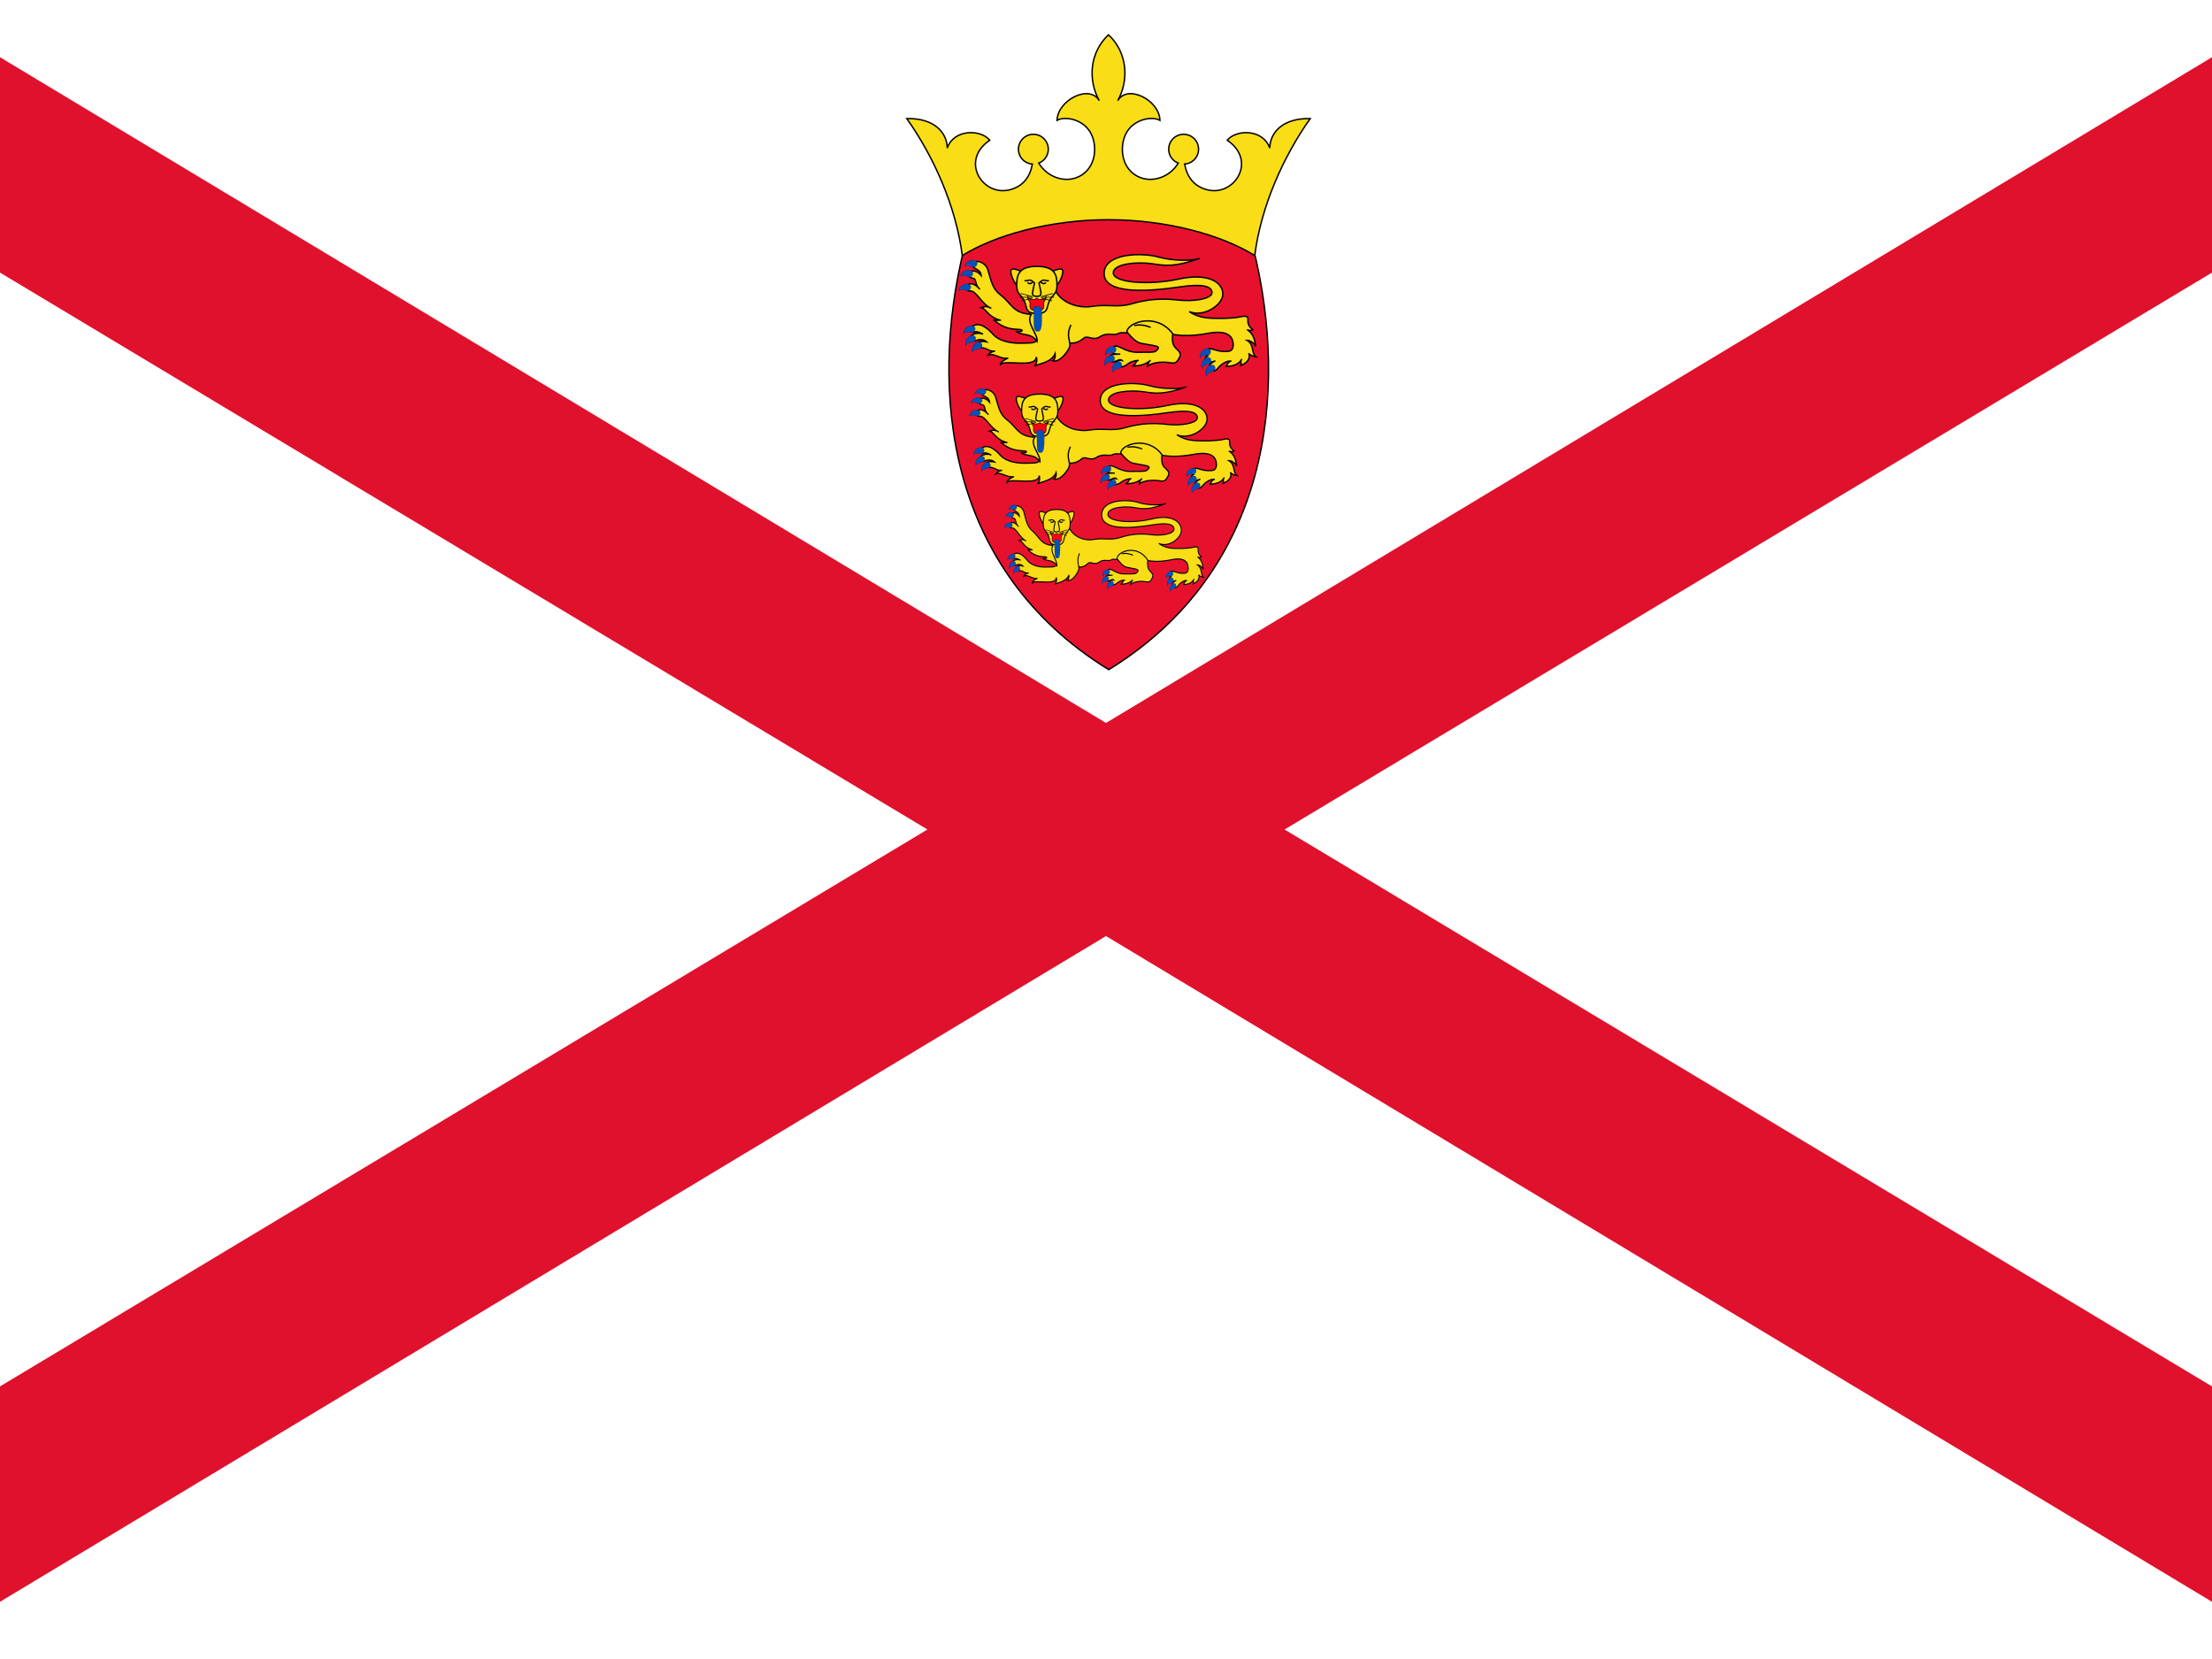 <svg xmlns="http://www.w3.org/2000/svg" height="480" width="640" version="1" xmlns:xlink="http://www.w3.org/1999/xlink" viewBox="0,0 30,18">
  <rect x="0" y="0" width="30" height="18" fill="#333333" stroke="none"/>
  <g clip-path="url(#a)">
    <path fill="#fff" d="M-3.75-2.25h37.5v22.5h-37.5z"/>
    <path d="M-3.75-2.25v1.445l16.328 9.805-16.328 9.805v1.445h2.461l16.289-9.805 16.289 9.805h2.461v-1.445l-16.328-9.805 16.328-9.805v-1.445h-2.461l-16.289 9.805-16.289-9.805h-2.461z" fill-rule="evenodd" fill="#df112d"/>
    <g transform="matrix(.153 0 0 .153 -3.297 -2.279)">
      <path d="M132.66 22.233c3.156 12.778 1.425 28.56-12.829 37.316-14.255-8.756-15.986-24.538-12.829-37.316 3.36-3.055 18.632-4.938 25.658 0z" stroke="#000" stroke-width=".125" fill="#e8112d"/>
      <path d="M119.81 19.667c5.226 0 10.093 1.383 12.962 3.176.563-4.406 2.561-8.812 4.918-12.142-2.459-.051-3.561 1.255-3.586 2.613-.615-1.742-3.023-1.639-3.766-.692 2.69 1.819.615 5.046-1.818 4.38-1.143-.313-1.747-1.11-1.961-2.267.263-.018.524-.114.744-.292.567-.46.654-1.293.194-1.86s-1.292-.654-1.86-.194c-.567.46-.654 1.293-.193 1.86.15.186.343.319.551.399-.769 1.255-2.148 1.632-3.136 1.355-1.281-.359-1.819-1.511-1.819-2.536 0-2.664 2.561-3.074 3.33-2.613-.051-1.793-2.869-3.228-3.74-1.742.973-1.742.922-4.201-.82-5.84-1.741 1.639-1.793 4.098-.819 5.84-.871-1.486-3.689-.051-3.74 1.742.768-.461 3.33-.051 3.33 2.613 0 1.025-.538 2.177-1.819 2.536-.988.277-2.367-.1-3.137-1.355.209-.08.401-.212.552-.399.46-.567.373-1.4-.194-1.86s-1.4-.373-1.86.194-.373 1.4.194 1.86c.221.179.482.275.745.292-.214 1.157-.819 1.954-1.961 2.267-2.433.666-4.508-2.562-1.819-4.38-.742-.948-3.15-1.05-3.765.692-.026-1.358-1.127-2.664-3.586-2.613 2.356 3.33 4.354 7.736 4.918 12.142 2.869-1.793 7.736-3.176 12.961-3.176z" stroke="#000" stroke-width=".125" fill="#f9dd16"/>
      <g id="b" stroke="#000">
        <g stroke-width=".125" fill="#f9dd16">
          <path d="M130.65 32.2c-.315.075-.315.481-.48.481.819-.023 1.217-.248 1.465-.661-.18.165-.023.481-.083.556.601-.21.887-.721.677-1.067.135.195.526.301.646.316-.421-.331-.12-1.082-.797-1.473.226-.015.662.24.782.541-.105-.676-.211-1.112-.767-1.488.06.068.376.128.511 0-.36-.226-.466-.601-.435-.842.042-.337-.181-.406-.602-.301-.379.095-1.247.15-1.758.15-1.052 0-1.969 0-2.841-.601 1.308.541 2.976-.601 2.976-1.548 0-1.052-1.293-1.909-3.908-1.338s-5.801.331-5.801-.541c0-.872 2.284-.992 3.457-.812 1.172.18 2.013.301 4.208-.481-.541.21-2.285.271-3.667-.12-1.383-.391-4.78-.391-4.81 1.443-.03 1.834 3.617 1.667 6.764 1.202 1.833-.271 2.795-.09 2.795.511 0 .571-1.683.812-2.976.661-1.292-.15-2.615-.12-4.148.331-1.28.376-2.164 0-3.577.24-.685.116-2.345 0-3.164-1.353-.504.361-2.022 1.116-2.277 1.853-.361.676-.12 1.349.36 2.01.606.832-.3.706-.946.737-.886.041-2.072-.094-2.691-.797-.548-.623-1.278-1.121-1.861-.66-.3.237-.012.55.225.463.235-.086.513.087.764.197-.401-.172-.842-.039-1.014.115-.237.212.051.618.338.475.225-.113.687-.188.987.087-.325-.063-.663-.049-.825.125s-.037.428.313.412c.562-.025.706.369 1.269.288-.346.045-.542.225-.632.361.526-.24 1.107.408 1.789.256-.266.11-.695.371-.691.571.405-.466 3.126.361 3.186-.661.075.21.06.526-.15.797.348-.21 1.473-.286 1.818-1.097.03.24-.015.556-.225.631.361.118.836-.151 1.322-.872.193-.286.239-.476.206-.691.482.018.831-.103 1.207-.421.391-.331.812.271 1.473-.15.662-.421 1.233-.06 1.593-.271.361-.21.857.075 1.248-.165s.997.118 1.644-.393c1.018.373 2.206 1.064 5.12.528 1.67-.307 2.194.256 2.194 1.022 0 .526-.308.572-.541.586-.929.057-1.328-.348-1.695-.218-.246.088-.396.488-.04.625-.294.15-.256.431-.106.534s.537.009.8-.113c-.338.153-.688.428-.488.716.121.174.427.322.713-.05.287-.375.812-.688 1.146-.638z"/>
          <path d="M112.14 24.264c-.842-.346-1.126-.355-.932.331.083.293.285.706.488.894.008-.285.113-1.075.444-1.225z"/>
          <path d="M114.77 24.264c.842-.346 1.126-.355.932.331-.083.293-.286.706-.489.894-.007-.285-.112-1.075-.443-1.225z"/>
          <path d="M113.46 23.802c1.593 0 1.792.748 1.784 1.679-.007 1.007-.548.661-.856 1.954-.12.505-.523.534-.928.534-.406 0-.808-.028-.929-.534-.307-1.293-.849-.947-.856-1.954-.008-.932.191-1.679 1.785-1.679z"/>
          <path d="M109.36 27.495c-.406-.24-.668-.074-.833-.029.526.135.547.81 1.75 1.126-.271-.075-.421.075-.677-.06.496.391 1.052.843 2.225.857.654.007.202.346-.226.15.444.458 1.323.083 1.879.917.105-.646-1.037-1.668-.511-2.405-1.622-.069-1.755-.968-2.69-1.683-.761-.582-.829-1.173-1.165-2.28-.153-.501-.74-.814-1.065-.695-.284.104-.388.35-.144.534.244.184.556.209.623.677-.317-.38-.792-.517-1.02-.28-.139.145-.083.482.216.513.487.05.137.525.691.99-.491-.552-.916-.602-1.179-.302-.157.18 0 .5.338.466.489-.05 1.056 1.191 1.788 1.505z"/>
          <path d="M122.43 32.139c-.256.045-.18.466-.526.496.827 0 1.247-.196 1.638-.511-.18.105-.255.376-.27.526.436-.376 1.473-.406 2.014-.3s.631-.15.826-.496c.196-.346-.075-.541-.345-.812-.271-.271-.331-.646-.271-1.278-1.443-1.924-4.028-.992-4.058-.15.932 1.082 1.052.962 1.834 1.112.781.15 1.26.15.736.586-.18.15-.932.08-1.518.105-1.311.057-1.911-.906-2.298-.406-.319.411.01.593.66.571-.45.003-1.047-.021-.945.398.172.706.847-.131 1.11.159-.225-.053-.575.084-.588.297-.012.213.5.487 1.063.041.308-.245.701-.337.938-.339z"/>
        </g>
        <g stroke-width=".125" fill="none">
          <path d="M123.55 29.206c-.469-.172-.899-.277-1.449-.163"/>
          <path d="M116.48 28.983c-.386.829-.152 1.239-.095 1.624"/>
          <path d="M112.37 25.052c.265.133.414-.242.803.156-.107-.116-.24.308-.538.027"/>
          <path d="M114.53 25.052c-.265.133-.414-.242-.803.156.107-.116.24.308.538.027"/>
          <path d="M113.73 25.207c-.091.075-.1-.06-.031.295.128.651.279.956-.248.956-.538 0-.375-.305-.248-.956.07-.355.061-.22-.03-.295"/>
        </g>
        <path d="M113.46 27.706c.428 0 .676-.007.609-.609-.028-.241.293-.337.18-.729.12.481-.789.435-.789.217 0 .218-.909.264-.789-.217-.113.392.207.488.18.729-.067.601.181.609.609.609z" stroke-width=".063" fill="#ff0016"/>
        <g stroke-width=".063">
          <path d="M113.07 26.489l-1.028-.287"/>
          <path d="M113.07 26.543l-1.148-.01"/>
          <path d="M113.08 26.602l-.979.262"/>
          <path d="M113.84 26.489l1.028-.287"/>
          <path d="M113.84 26.543l1.148-.01"/>
          <path d="M113.83 26.602l.979.262"/>
        </g>
        <g stroke-width=".013" fill="#0051ba">
          <path d="M108.13 23.414c-.299-.372-1.048-.058-1.063.404.253-.299.666.132.891.041.156-.063.293-.294.172-.445z"/>
          <path d="M107.75 24.295c-.299-.372-1.047-.058-1.062.404.252-.299.665.132.891.041.156-.063.293-.294.171-.445z"/>
          <path d="M107.55 25.479c-.339-.336-1.047.06-1.01.521.218-.326.676.056.89-.059.148-.08.258-.325.12-.462z"/>
          <path d="M107.91 29.148c-.376-.295-1.033.18-.944.634.179-.349.678-.022.877-.161.138-.097.22-.352.067-.472z"/>
          <path d="M107.89 29.951c-.448-.165-.928.489-.703.893.062-.387.638-.229.785-.423.102-.134.1-.403-.082-.47z"/>
          <path d="M108.46 30.551c-.448-.165-.928.489-.704.893.063-.387.639-.23.786-.423.102-.134.1-.403-.082-.47z"/>
          <path d="M120.2 31.714c-.448-.165-.928.489-.703.893.063-.387.638-.229.785-.423.102-.134.1-.403-.082-.47z"/>
          <path d="M120.81 32.258c-.464-.113-.866.592-.597.968.018-.392.608-.301.732-.51.086-.145.054-.411-.135-.457z"/>
          <path d="M120.38 30.942c-.414-.239-.998.325-.845.761.128-.37.668-.117.846-.284.123-.115.167-.38-.001-.477z"/>
          <path d="M128.73 31.883c-.464-.113-.866.592-.597.968.019-.392.609-.301.732-.51.086-.145.054-.411-.135-.458z"/>
          <path d="M128.75 31.146c-.421-.225-.985.359-.818.789.115-.375.664-.14.836-.313.119-.119.154-.385-.018-.477z"/>
          <path d="M129.07 32.542c-.468-.093-.839.629-.554.993.002-.392.595-.327.709-.542.08-.149.036-.413-.155-.451z"/>
          <path d="M113.49 27.345c.294 0 .413.086.413.617 0 1.125-.013 1.609-.375 1.609-.363 0-.338-.46-.338-1.286 0-.431 0-.646-.087-.611 0-.281.125-.33.387-.33z"/>
        </g>
      </g>
      <use xlink:href="#b" transform="matrix(.9 0 0 .9 11.6 13.7)" height="18" width="30"/>
      <use xlink:href="#b" transform="matrix(.67 0 0 .75 39.2 27.5)" height="18" width="30"/>
    </g>
  </g>
</svg>
